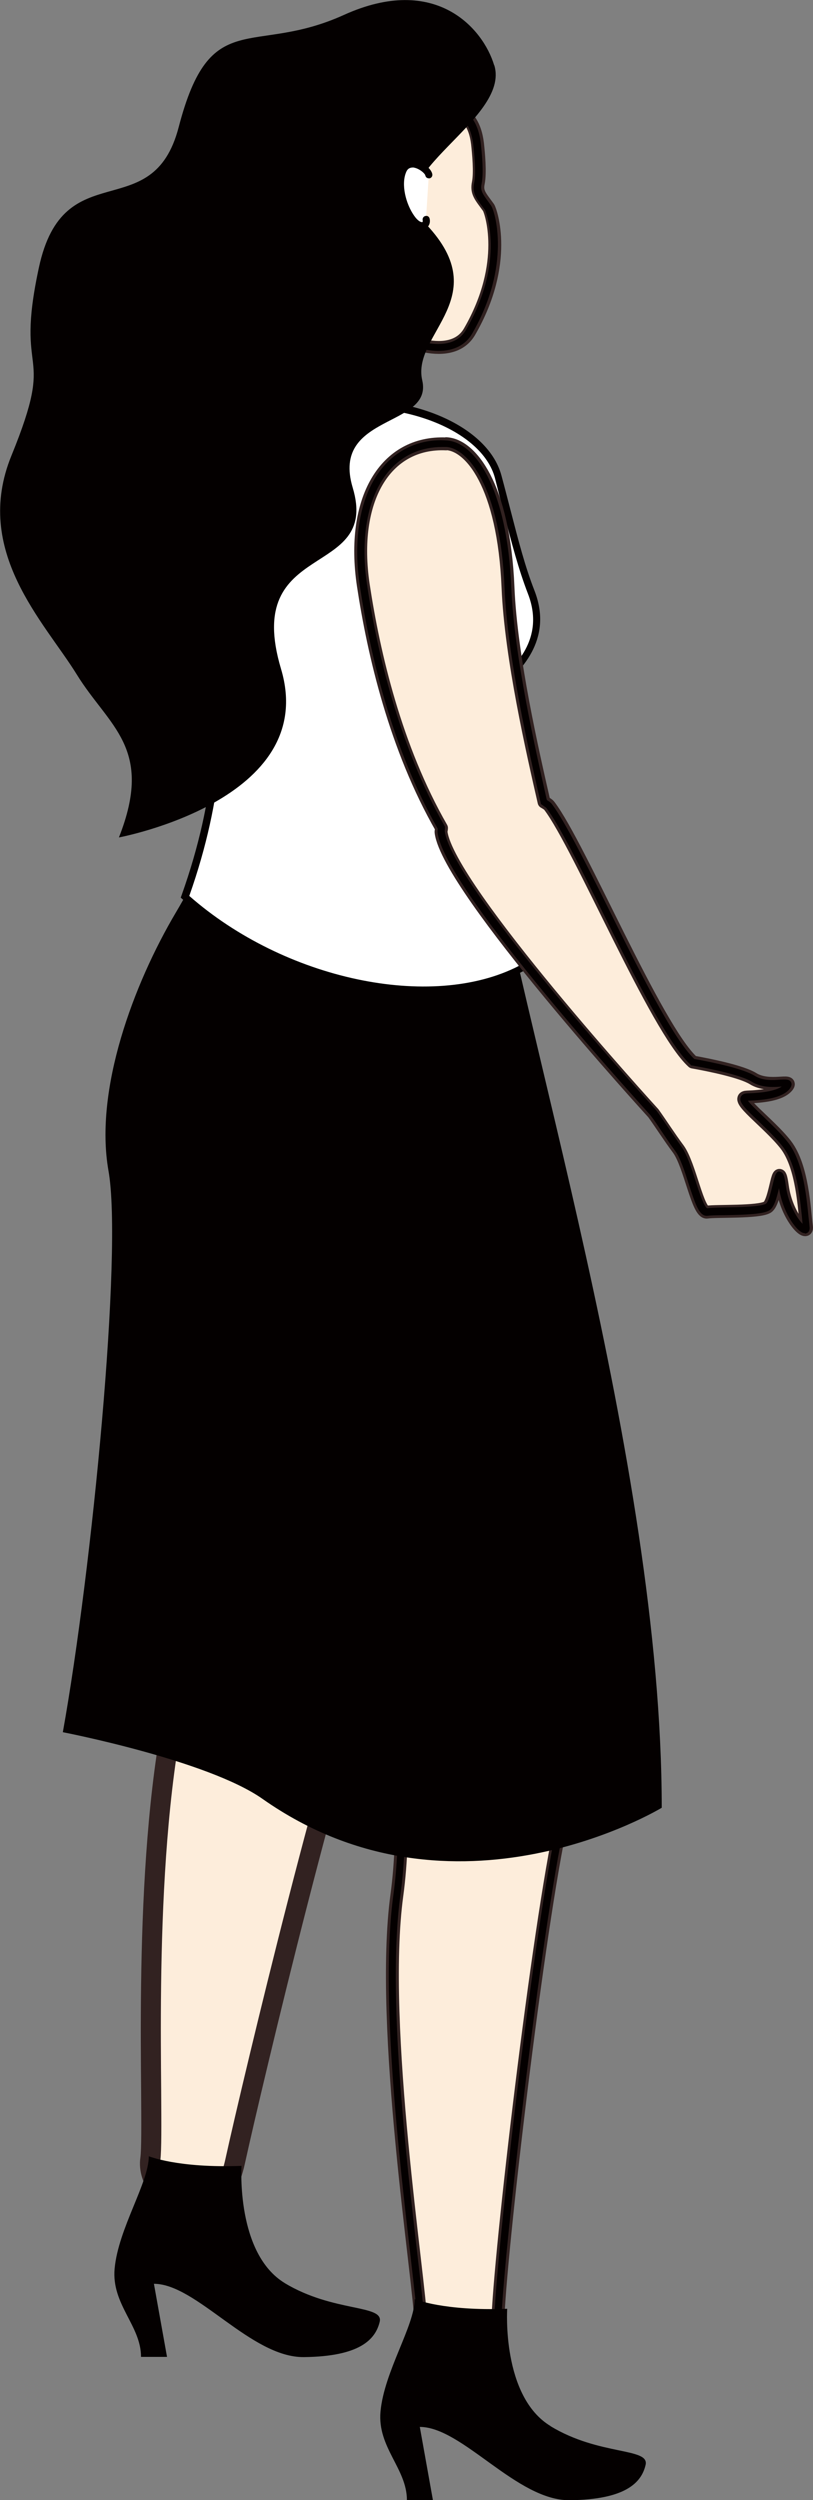 <?xml version="1.0" encoding="UTF-8"?>
<svg id="_レイヤー_2" data-name="レイヤー 2" xmlns="http://www.w3.org/2000/svg" viewBox="0 0 39.72 122.1">
  <rect x="0" y="0" width="39.72" height="122.1" fill="#808080" stroke="none"/>
  <defs>
    <style>
      .cls-1 {
        fill: #040000;
      }

      .cls-2 {
        fill: #fff;
      }

      .cls-3 {
        fill: #fdeddb;
        stroke: #322221;
        stroke-linecap: round;
        stroke-linejoin: round;
        stroke-width: .63px;
      }

      .cls-4 {
        fill: #f6b9a6;
      }
    </style>
  </defs>
  <g id="_レイヤー_10" data-name="レイヤー 10">
    <g>
      <path class="cls-4" d="M16.49,26.59c-3.03-4.03-5.49-4.69-6.48-4.07-2.53,1.59-2.29,4.91.59,7.98,2.75,2.93,7.03,6.91,12.11,8.6,2,.66,1.45-4.05.56-4.95-.9-.89-4.2-4.13-6.78-7.56Z"/>
      <path class="cls-4" d="M15.69,19.88l4.09.68c-1.19-3.31.51-3.76.51-3.76l-1.7-2.87-2.89,5.95Z"/>
      <g>
        <path class="cls-3" d="M9.4,67.19s2.69,6.78.54,11.6c-3.5,7.83-2.31,24.68-2.59,26.65-.29,1.98,3.27,4.1,4.14.15.87-3.95,5.02-21.35,6.86-25.52,1.84-4.17,1.13-11.97,1.13-11.97l-10.07-.91Z"/>
        <path class="cls-3" d="M9.47,107.99c-.13,0-.25-.01-.33-.03-1.19-.22-2.13-1.43-1.97-2.54.06-.43.05-1.64.04-3.32-.05-5.61-.15-17.29,2.57-23.38,2.1-4.7-.52-11.4-.55-11.47l-.1-.27.28.03,10.22.93v.14c.04.32.71,7.9-1.13,12.06-1.84,4.16-5.96,21.44-6.85,25.49-.45,2.05-1.56,2.36-2.18,2.36ZM9.66,67.38c.48,1.32,2.38,7.12.44,11.48-2.7,6.02-2.59,17.65-2.54,23.24.01,1.69.02,2.91-.04,3.37-.14.92.69,1.97,1.69,2.15.1.02.2.03.29.03.86,0,1.51-.74,1.81-2.09.89-4.05,5.03-21.37,6.87-25.55,1.67-3.77,1.21-10.65,1.12-11.73l-9.65-.88Z"/>
      </g>
      <g>
        <path class="cls-3" d="M16.82,72.49c1.68,3.46,3.44,13.68,2.57,20.07-.87,6.39,1.13,18.89,1.17,20.9.05,2,3.58,3.76,3.77-.31.19-4.07,2.12-20.22,3.22-24.69,1.1-4.47-.79-18.08-.79-18.08,0,0-11.61-1.34-9.94,2.12Z"/>
        <path class="cls-1" d="M22.7,115.78h-.01c-1.13-.01-2.27-1.16-2.3-2.32-.01-.5-.15-1.65-.33-3.25-.56-4.82-1.5-12.88-.84-17.67.87-6.34-.92-16.62-2.55-19.97h0c-.26-.52-.25-.99.03-1.37,1.4-1.98,9.73-1.04,10.09-1l.13.02.02.13c.08.56,1.88,13.69.78,18.14-1.13,4.59-3.03,20.72-3.22,24.66-.11,2.36-1.28,2.63-1.8,2.63ZM16.98,72.41c1.64,3.37,3.49,13.55,2.58,20.17-.65,4.75.28,12.79.84,17.59.19,1.61.32,2.77.33,3.28.02.97,1.01,1.97,1.96,1.98h.01c.85,0,1.38-.84,1.45-2.29.18-3.95,2.09-20.12,3.22-24.73,1.02-4.16-.58-16.45-.77-17.88-2.46-.27-8.59-.61-9.63.87-.2.28-.2.61,0,1.02h0Z"/>
      </g>
      <path class="cls-1" d="M26.9,118.49c-2.4-1.45-2.12-5.73-2.12-5.73-3.1.12-4.52-.47-4.52-.47,0,1.3-1.49,3.53-1.67,5.49-.16,1.75,1.29,2.79,1.29,4.32h1.27l-.64-3.57c2.08,0,4.74,3.61,7.33,3.58,2.72-.03,3.5-.86,3.7-1.72.21-.86-2.25-.44-4.65-1.9Z"/>
      <path class="cls-1" d="M13.92,111.51c-2.4-1.45-2.12-5.73-2.12-5.73-3.1.12-4.53-.47-4.53-.47,0,1.3-1.49,3.53-1.67,5.49-.16,1.75,1.29,2.78,1.29,4.31h1.27l-.64-3.57c2.08,0,4.74,3.61,7.33,3.58,2.73-.03,3.49-.86,3.7-1.72.21-.86-2.25-.45-4.65-1.9Z"/>
      <path class="cls-1" d="M11.44,38.23s-.78,2.85-2.85,6.34c-2.06,3.48-3.99,8.64-3.29,12.61.7,3.92-.8,19.47-2.23,27.42,0,0,7.08,1.37,9.76,3.26,9.37,6.59,19.5.43,19.5.43,0-16.93-7.07-38.87-8.51-48.57l-12.38-1.48Z"/>
      <g>
        <path class="cls-2" d="M25.95,28.92c-.61-1.56-.95-3.14-1.61-5.63-.67-2.49-4.78-4.06-8.64-3.41-4.25.71-4.96,6.78-4.98,10.61-.01,3.56.37,7.58-1.68,13.31,4.5,4.02,11.87,5.95,16.5,3.47-.56-3.86-2.47-10.38-1.62-13.3.14-.49,3.22-2.01,2.04-5.05Z"/>
        <path class="cls-1" d="M20.7,48.52c-3.95,0-8.5-1.66-11.78-4.6l-.09-.08.04-.11c1.76-4.93,1.72-8.57,1.68-11.78,0-.5-.01-.99-.01-1.47.01-3.71.7-10.05,5.12-10.79,4.02-.67,8.16.98,8.84,3.54.16.59.3,1.14.43,1.64.42,1.62.72,2.79,1.18,3.97.96,2.46-.78,4-1.61,4.74-.18.16-.4.35-.42.42-.59,2.05.21,5.95.91,9.4.28,1.4.56,2.72.72,3.82l.02.12-.11.06c-1.39.75-3.09,1.1-4.92,1.1ZM9.24,43.75c4.66,4.1,11.83,5.62,16.1,3.43-.16-1.07-.42-2.34-.7-3.69-.71-3.48-1.52-7.44-.9-9.56.05-.16.23-.32.53-.59.83-.74,2.39-2.12,1.52-4.35-.46-1.2-.77-2.38-1.19-4.01-.13-.5-.27-1.04-.42-1.64-.63-2.35-4.65-3.91-8.45-3.28-4.17.7-4.81,6.84-4.83,10.44,0,.48,0,.97.01,1.46.04,3.21.08,6.86-1.66,11.79Z"/>
      </g>
      <g>
        <path class="cls-3" d="M23.37,8.93c.1-.51.01-1.45-.04-1.91-.48-4.02-6.2-.3-8.16,2.97-1.97,3.27,6.11,9.07,7.77,6.21,1.95-3.37,1.03-5.91.93-6.06-.4-.55-.6-.74-.5-1.21Z"/>
        <path class="cls-1" d="M21.42,17.14h-.02c-1.98-.02-4.98-2.06-6.18-4.2-.64-1.15-.71-2.2-.21-3.04,1.5-2.5,5.05-5.21,7.07-4.76.56.12,1.26.54,1.41,1.86.07.63.14,1.48.04,1.97h0c-.07.34.04.49.34.9l.12.17c.19.26,1.01,2.91-.92,6.25-.32.56-.9.85-1.66.85ZM21.61,5.44c-1.91,0-4.99,2.44-6.31,4.64-.55.92-.19,1.97.21,2.69,1.15,2.05,4.01,4.01,5.88,4.03h.02c.63,0,1.09-.23,1.35-.68,1.98-3.41.95-5.85.93-5.87l-.12-.16c-.32-.43-.51-.69-.4-1.18h0c.07-.35.05-1.01-.05-1.86-.11-.9-.49-1.42-1.14-1.56-.13-.03-.26-.04-.4-.04Z"/>
      </g>
      <path class="cls-1" d="M24.14,3.18c-.53-1.77-2.84-4.49-7.34-2.45-4.5,2.04-6.52-.48-8.07,5.48-1.28,4.91-5.62,1.21-6.83,6.86-1.22,5.65.9,3.69-1.34,9.18-1.91,4.67,1.61,8.13,3.19,10.69,1.57,2.55,3.79,3.58,2.06,7.96,0,0,9.83-1.83,7.92-8.23-1.91-6.39,4.86-4.34,3.5-8.86-1.08-3.62,3.93-2.91,3.4-5.23-.54-2.32,3.71-4.1.02-7.8-2.19-2.2,4.3-4.93,3.5-7.59Z"/>
      <g>
        <path class="cls-2" d="M20.96,8.54c-.06-.3-.96-.89-1.27-.21-.3.68-.03,1.7.39,2.31.43.62.8.41.73.09l.14-2.19Z"/>
        <path class="cls-1" d="M20.61,11.21c-.16,0-.4-.08-.67-.47-.44-.64-.74-1.73-.41-2.48.13-.3.4-.46.7-.42.38.04.83.37.89.66.02.1-.04.19-.13.21-.01,0-.03,0-.04,0-.08,0-.15-.05-.17-.14-.02-.1-.3-.35-.59-.39-.16,0-.27.05-.34.21-.27.61-.02,1.57.38,2.14.17.25.32.32.38.32,0,0,.01,0,.02,0,.02,0,.03-.04.02-.09-.02-.1.04-.19.13-.21.11-.03.19.04.21.13.05.21-.04.41-.22.49-.03.01-.08.03-.16.03Z"/>
      </g>
      <g>
        <path class="cls-3" d="M21.8,21.67c1.17.05,2.81,1.99,3.02,7.03.14,3.41,1.21,8.06,1.76,10.47.1.06.21.12.26.19,1.5,1.98,5.2,10.87,7.01,12.51.89.16,2.39.47,2.94.81.8.5,2-.03,1.67.38-.34.41-1.25.49-1.96.52-.71.02,1.05,1.25,1.89,2.33.83,1.08.9,3.17,1.01,4,.08.54-.97-.43-1.18-1.99-.21-1.52-.3.78-.73,1.04-.43.26-2.49.17-2.95.24-.45.06-.83-2.3-1.4-3.08-.42-.56-.88-1.28-1.22-1.75-.09-.1-9.99-10.94-10.37-13.71-.01-.08.02-.14.02-.22-2.25-3.92-3.31-8.49-3.82-11.86-.62-4.17,1.06-7.03,4.05-6.9Z"/>
        <path class="cls-1" d="M39.34,60.23s-.07,0-.12-.02c-.37-.15-.99-1.06-1.16-2.18-.13.55-.25.95-.48,1.09-.31.18-1.14.21-2.2.23-.36,0-.68.01-.82.03-.01,0-.03,0-.04,0-.37,0-.57-.63-.87-1.55-.19-.6-.41-1.27-.65-1.6-.23-.31-.47-.67-.7-1.01-.18-.28-.36-.54-.52-.75-1.68-1.85-10.04-11.16-10.4-13.79-.01-.08,0-.14.01-.18,0,0,0-.01,0-.02-2.28-4-3.33-8.66-3.81-11.87-.37-2.47.07-4.62,1.2-5.88.76-.85,1.83-1.3,3.02-1.22h0c1.4.06,2.99,2.34,3.18,7.2.14,3.34,1.18,7.89,1.73,10.34l.03.04c.09.05.17.11.23.19.63.84,1.67,2.91,2.76,5.1,1.48,2.99,3.16,6.37,4.19,7.34,1.06.19,2.41.49,2.95.82.39.25.9.22,1.24.19.27-.01.46-.03.54.13.07.14-.04.27-.07.32-.36.45-1.23.55-2.04.58.12.17.47.5.75.77.41.4.88.84,1.22,1.28.73.95.89,2.61.99,3.61.02.18.04.35.05.48.02.14-.01.24-.09.3-.03.02-.08.05-.14.05ZM38.08,57.23h.01c.19.01.24.22.3.67.13.95.57,1.62.82,1.87-.01-.11-.02-.22-.03-.33-.1-.96-.26-2.56-.93-3.43-.32-.41-.78-.85-1.18-1.24-.7-.66-.98-.94-.88-1.19.03-.08.11-.17.31-.18.36-.01,1.27-.05,1.69-.33h-.04c-.38.03-.96.06-1.44-.25-.4-.24-1.42-.52-2.88-.78h-.05s-.04-.04-.04-.04c-1.08-.97-2.72-4.28-4.31-7.47-1.08-2.18-2.11-4.24-2.73-5.06-.02-.03-.09-.07-.13-.1l-.14-.1-.04-.17c-.56-2.45-1.6-7.03-1.74-10.4-.2-4.95-1.82-6.82-2.85-6.87h0c-.06,0-.12,0-.18,0-1.03,0-1.91.38-2.57,1.12-1.06,1.18-1.47,3.22-1.12,5.59.48,3.2,1.53,7.83,3.79,11.8l.02.03v.04c0,.06,0,.11-.01.14,0,.03-.01.04,0,.05.35,2.58,9.29,12.48,10.31,13.6l.03.04c.16.21.34.48.53.76.23.33.47.69.69,1,.27.37.49,1.04.7,1.7.16.5.41,1.25.56,1.31.14-.02.45-.03.84-.04.67-.01,1.77-.03,2.03-.18.13-.08.26-.65.33-.93.11-.45.16-.65.34-.65Z"/>
      </g>
    </g>
  </g>
</svg>